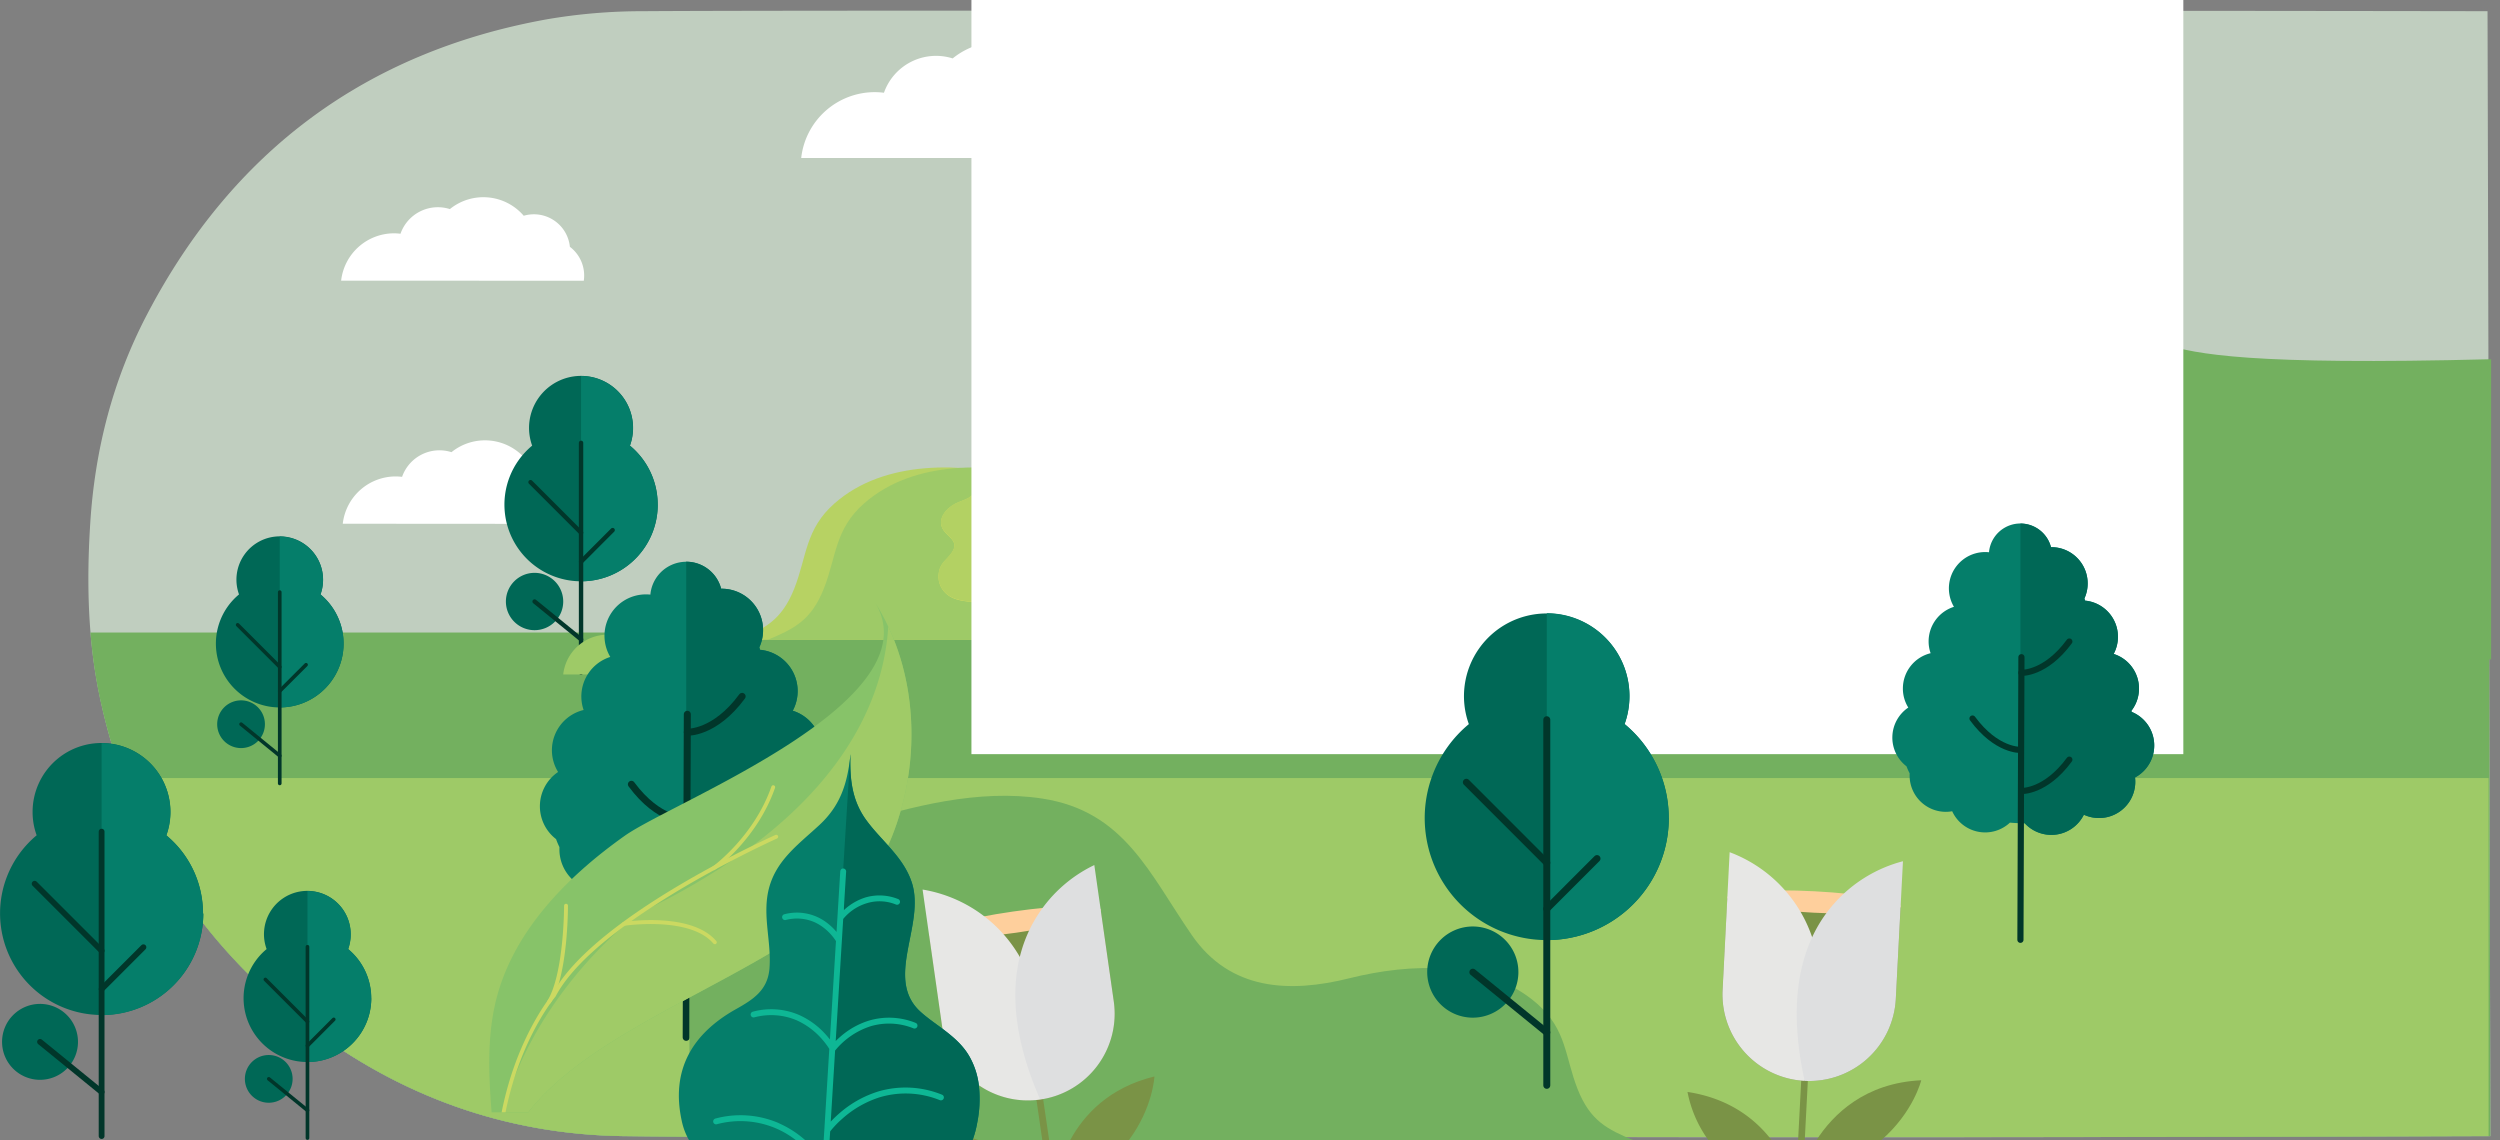 <svg xmlns="http://www.w3.org/2000/svg" xmlns:xlink="http://www.w3.org/1999/xlink" viewBox="0 0 750.15 342.2"><rect x="0" y="0" width="750.15" height="342.2" fill="#808080" stroke="none"/><defs><style>.cls-1,.cls-11,.cls-12,.cls-15,.cls-16,.cls-21,.cls-22,.cls-27,.cls-28{fill:none;}.cls-2{fill:#c0cebf;}.cls-3{clip-path:url(#clip-path);}.cls-4{fill:#73b05f;}.cls-5{fill:#9eca67;}.cls-6{fill:#fff;}.cls-7{fill:#b7d263;}.cls-8{fill:#9ebc5b;}.cls-9{fill:#006856;}.cls-10{fill:#057e6a;}.cls-11,.cls-12,.cls-21,.cls-22,.cls-27,.cls-28{stroke:#01362a;}.cls-11,.cls-12,.cls-15,.cls-16,.cls-21,.cls-22,.cls-27,.cls-28{stroke-linecap:round;stroke-linejoin:round;}.cls-11{stroke-width:1.32px;}.cls-12{stroke-width:2.11px;}.cls-13{fill:#dee05e;}.cls-14{fill:#b3d163;}.cls-15,.cls-16{stroke:#50642d;}.cls-15{stroke-width:1.23px;}.cls-16{stroke-width:0.63px;}.cls-17{fill:#7a9346;}.cls-18{fill:#fecf9c;}.cls-19{fill:#e7e7e5;}.cls-20{fill:#dedfe0;}.cls-21{stroke-width:1.1px;}.cls-22{stroke-width:1.74px;}.cls-23{fill:#87c369;}.cls-24{fill:#a0cb67;}.cls-25{fill:#cbd961;}.cls-26{fill:#0eb795;}.cls-27{stroke-width:2.09px;}.cls-28{stroke-width:1.85px;}</style><clipPath id="clip-path"><path class="cls-1" d="M401.94,3.24c-37,0-172-.14-209,.12A169.3,169.3,0,0,0,164,5.81C109.64,15.64,69.72,45.46,44.1,94.25,33.77,113.92,28.34,135.1,27,157.32c-1.07,17.57-.69,35.06,3,52.31,8.67,40.21,29.37,73,62.05,97.94,27.9,21.29,59.62,32.8,94.72,33.33,39.08.59,176.07.23,215.16.2s176.89.39,345.33-.2L746.45,3.36C666.2,3.23,591.85,3.2,532.2,3.2c-64,0-111.09,0-130.26,0"/></clipPath></defs><g id="Layer_2" data-name="Layer 2"><g id="Layer_1-2" data-name="Layer 1"><path class="cls-2" d="M747.27,340.9c-168.44.59-306.25.23-345.33.2s-176.08.39-215.16-.2c-35.1-.53-66.82-12-94.72-33.33-32.68-25-53.38-57.73-62-97.94-3.72-17.25-4.1-34.74-3-52.31,1.36-22.22,6.79-43.39,17.12-63.07C69.72,45.46,109.64,15.64,164,5.81a169.3,169.3,0,0,1,28.9-2.45c37-.26,172-.13,209-.11s178.12-.15,344.51.11Z"/><g class="cls-3"><rect class="cls-4" x="24.73" y="189.79" width="725.42" height="151.32"/><rect class="cls-5" x="24.07" y="233.46" width="722.65" height="108.31"/></g><path class="cls-6" d="M443.32,117.18a21,21,0,0,0,.21-2.75,19.68,19.68,0,0,0-7.86-15.73,19.67,19.67,0,0,0-25.12-16.9,28.92,28.92,0,0,0-40.23-3.58,21.58,21.58,0,0,0-26.89,13.43,28.74,28.74,0,0,0-32.3,25.53Z"/><path class="cls-6" d="M175.7,157.2A10.66,10.66,0,0,0,171.48,147a10.84,10.84,0,0,0-13.84-9.32,16,16,0,0,0-22.17-2,11.88,11.88,0,0,0-14.82,7.4,17.7,17.7,0,0,0-1.93-.12,16,16,0,0,0-15.87,14.19Z"/><path class="cls-6" d="M175.17,84.24A10.79,10.79,0,0,0,171,74.06a10.85,10.85,0,0,0-13.85-9.32,15.95,15.95,0,0,0-22.16-2,11.88,11.88,0,0,0-14.82,7.4,15.54,15.54,0,0,0-1.94-.13,16,16,0,0,0-15.87,14.2Z"/><path class="cls-7" d="M221.42,192c8-3.32,13.14-5.87,16.91-15.4s3.27-17.85,12.12-25.59c15-13.17,38.28-12.26,56.34-7.68s35.84,3.66,47.28-12.9c12.79-18.53,20.22-37.19,44.87-41,19-2.92,39.49,2.32,57.44,8,11.94,3.75,34,8,48.45,2.21V192Z"/><path class="cls-5" d="M230.3,192c8-3.32,13.14-5.87,16.91-15.4s3.26-17.85,12.12-25.59c15-13.17,38.27-12.26,56.34-7.68s35.83,3.66,47.27-12.9c12.79-18.53,20.23-37.19,44.88-41,19-2.92,39.49,2.32,57.44,8,11.93,3.75,34,8,48.45,2.21V192Z"/><path class="cls-8" d="M304.46,197.85c8-3.32,13.14-5.87,16.9-15.4s3.27-17.85,12.13-25.59c15-13.17,38.27-12.26,56.33-7.68s35.84,3.66,47.28-12.9c12.79-18.53,20.23-37.19,44.88-41,19-2.92,39.49,2.32,57.44,8,11.93,3.75,34,8,48.45,2.21v92.38Z"/><path class="cls-4" d="M747.49,107.77v90.08H414.39c8-3.32,13.14-5.87,16.9-15.4s3.26-17.85,12.12-25.6c15-13.16,38.28-12.25,56.34-7.68s35.83,3.67,47.27-12.9c12.8-18.52,20.23-37.19,44.88-41,19-2.93,39.49,2.32,57.44,8,9.61,3,25.79,6.37,98.15,4.52"/><path class="cls-9" d="M197.36,151.43a23,23,0,1,1-37.68-17.71,15.61,15.61,0,1,1,29.35,0,22.92,22.92,0,0,1,8.33,17.71"/><path class="cls-10" d="M197.36,151.43a23,23,0,0,1-23,23V112.83A15.59,15.59,0,0,1,189,133.72a22.92,22.92,0,0,1,8.33,17.71"/><polyline class="cls-10" points="174.35 201.82 174.35 144.73 174.35 132.88"/><polyline class="cls-11" points="174.35 201.82 174.35 144.73 174.35 132.88"/><line class="cls-10" x1="174.36" y1="168.54" x2="183.83" y2="159.06"/><line class="cls-11" x1="174.36" y1="168.54" x2="183.83" y2="159.06"/><line class="cls-10" x1="174.36" y1="159.85" x2="159.19" y2="144.68"/><line class="cls-11" x1="174.36" y1="159.85" x2="159.19" y2="144.68"/><path class="cls-9" d="M169,180.49a8.6,8.6,0,1,1-8.6-8.6,8.6,8.6,0,0,1,8.6,8.6"/><line class="cls-10" x1="160.41" y1="180.49" x2="174.36" y2="191.84"/><line class="cls-11" x1="160.41" y1="180.49" x2="174.36" y2="191.84"/><path class="cls-5" d="M568.46,308.66a8.82,8.82,0,0,0,.1-1.27,9.1,9.1,0,0,0-3.64-7.28,9.12,9.12,0,0,0-9.07-8.19,9,9,0,0,0-2.56.37,13.39,13.39,0,0,0-18.62-1.66,10,10,0,0,0-12.45,6.22,12.36,12.36,0,0,0-1.62-.11,13.41,13.41,0,0,0-13.33,11.92Z"/><path class="cls-5" d="M230.2,202.37a9,9,0,0,0,.1-1.28,9.11,9.11,0,0,0-3.64-7.28,9.12,9.12,0,0,0-9.07-8.19A9,9,0,0,0,215,186a13.39,13.39,0,0,0-18.62-1.66A10,10,0,0,0,184,190.55a12.36,12.36,0,0,0-1.62-.11A13.41,13.41,0,0,0,169,202.37Z"/><path class="cls-6" d="M341.78,47.4a16.22,16.22,0,0,0,.16-2.1,15.09,15.09,0,0,0-6-12.06,15.11,15.11,0,0,0-15-13.58,14.77,14.77,0,0,0-4.23.62,22.2,22.2,0,0,0-30.85-2.75,16.57,16.57,0,0,0-20.62,10.3,21.57,21.57,0,0,0-2.69-.18A22.22,22.22,0,0,0,240.41,47.4Z"/><path class="cls-10" d="M245.2,255.59a12,12,0,0,1,.09,1.47,12.44,12.44,0,0,1-17.64,11.3,12.44,12.44,0,0,1-20.3,2.84c-.48,0-1,0-1.45,0-1.19,0-2.39-.08-3.61-.18a12.42,12.42,0,0,1-19.8-3.91,12.22,12.22,0,0,1-2.19.2,12.44,12.44,0,0,1-12.44-12.44c0-.24,0-.47,0-.71a19.37,19.37,0,0,1-1-2.37,12.43,12.43,0,0,1,.6-20.15,12.42,12.42,0,0,1,7.66-18.6,12.44,12.44,0,0,1,8-15.92,12.43,12.43,0,0,1,10.7-18.77,11.73,11.73,0,0,1,1.33.07,10.82,10.82,0,0,1,21.25-1.76h.14a12.43,12.43,0,0,1,11.31,17.61c.08.24.15.48.22.72a12.45,12.45,0,0,1,9.81,18.28,12.43,12.43,0,0,1,6.06,19.52c.05.12.09.24.14.35a12.44,12.44,0,0,1,1.14,22.48"/><path class="cls-9" d="M245.2,255.59a12,12,0,0,1,.09,1.47,12.44,12.44,0,0,1-17.64,11.3,12.44,12.44,0,0,1-20.3,2.84c-.48,0-1,0-1.45,0V168.54a10.83,10.83,0,0,1,10.48,8.1h.14a12.43,12.43,0,0,1,11.31,17.61c.08.24.15.48.22.72a12.45,12.45,0,0,1,9.81,18.28,12.43,12.43,0,0,1,6.06,19.52c.05.12.09.24.14.35a12.44,12.44,0,0,1,1.14,22.48"/><line class="cls-12" x1="206.24" y1="214.33" x2="205.9" y2="311.26"/><path class="cls-12" d="M206.24,260.22s8.2.44,16.44-10.74"/><path class="cls-12" d="M205.9,246.08s-8.2.44-16.44-10.74"/><path class="cls-12" d="M206.24,219.7s8.2.45,16.44-10.74"/><path class="cls-4" d="M490.29,342.2c-8-3.32-13.14-5.87-16.91-15.4s-3.27-17.85-12.12-25.6C446.22,288,423,289,404.92,293.53s-35.84,3.66-47.28-12.91c-12.79-18.52-20.22-37.19-44.87-41-19-2.93-39.49,2.32-57.44,8-11.94,3.75-34,8-48.45,2.21V342.2Z"/><path class="cls-13" d="M478.63,206.65c-3.32,2.7-8.21,3.63-12.49,4a51.8,51.8,0,0,1-6.4.23h-.49c-1.61-.05-3.23-.05-4.85,0h0c-3.2,0-6.43.13-9.63.08-1.94,0-3.87-.1-5.8-.27-4.28-.37-9.17-1.3-12.49-4-4.24-3.47-6.12-8-5.19-13.34,1-5.73,4.93-7.31,7.79-11.86,4.6-7.32-4.66-9.23-6.29-15.15s3.95-11.23,8.95-13.55S442,149.88,443,143.18c.94-5.88,2.05-11.34,7.74-13.57a13.78,13.78,0,0,1,1.78-.56c7.25,1.74,8.5,7.69,9.52,14.13,1.06,6.7,6.35,7.27,11.32,9.57s10.59,7.6,8.95,13.55-10.89,7.83-6.29,15.15c2.86,4.55,6.81,6.13,7.79,11.86.93,5.38-.95,9.87-5.19,13.34"/><path class="cls-14" d="M475.07,206.65c-3.31,2.7-8.21,3.63-12.49,4-1.12.1-2.24.18-3.33.22l-.86,0c-.75,0-1.49,0-2.21,0l-1.78,0h-.92c-2.59,0-5.18,0-7.78.08h-1c-1.94,0-3.87-.1-5.8-.27-4.28-.37-9.17-1.3-12.49-4-4.24-3.47-6.12-8-5.19-13.34,1-5.73,4.93-7.31,7.79-11.86,4.6-7.32-4.66-9.23-6.29-15.15s3.95-11.23,8.95-13.55S442,149.88,443,143.18c.94-5.88,2.05-11.34,7.74-13.57.31.12.61.25.89.39,4.93,2.44,6,7.63,6.85,13.18,1.07,6.7,6.36,7.27,11.32,9.57s10.59,7.6,8.95,13.55-10.88,7.83-6.29,15.15c2.87,4.55,6.81,6.13,7.8,11.86.92,5.38-.95,9.87-5.2,13.34"/><path class="cls-14" d="M475.07,206.65c-3.31,2.7-8.21,3.63-12.49,4-1.12.1-2.24.18-3.33.22l-.86,0H458l-1.79,0h0c-.88,0-1.77,0-2.65,0-2.33,0-4.66.07-7,.09h-.8c-1.67,0-3.34-.11-5-.26-4.28-.37-9.17-1.3-12.49-4-4.24-3.47-6.12-8-5.19-13.34,1-5.73,4.92-7.31,7.79-11.86,4.6-7.32-4.66-9.23-6.29-15.15s3.94-11.23,9-13.55,10.25-2.87,11.32-9.57c.88-5.55,1.93-10.74,6.85-13.18,4.93,2.44,6,7.63,6.85,13.18,1.07,6.7,6.36,7.27,11.32,9.57s10.59,7.6,8.95,13.55-10.88,7.83-6.29,15.15c2.87,4.55,6.81,6.13,7.8,11.86.92,5.38-.95,9.87-5.2,13.34"/><line class="cls-15" x1="452.53" y1="144.34" x2="452.53" y2="233.95"/><line class="cls-15" x1="452.53" y1="196.44" x2="460.43" y2="188.53"/><line class="cls-15" x1="452.53" y1="188.53" x2="441.71" y2="177.71"/><path class="cls-15" d="M452.53,171.54c0-.18,12.25-10.14,12.25-10.14"/><path class="cls-13" d="M311.1,178.49c-1.7,1.38-4.2,1.86-6.39,2a28.12,28.12,0,0,1-3.27.12h-.25c-.83,0-1.65,0-2.48,0h0c-1.64,0-3.28.07-4.92.05-1,0-2-.05-3-.14-2.19-.19-4.69-.67-6.39-2a6.85,6.85,0,0,1-2.65-6.82c.5-2.93,2.52-3.74,4-6.07,2.35-3.74-2.38-4.72-3.21-7.75s2-5.74,4.57-6.93,5.25-1.47,5.79-4.89c.48-3,1.05-5.8,4-6.94a7.47,7.47,0,0,1,.91-.29c3.71.89,4.35,3.93,4.87,7.23s3.25,3.71,5.79,4.89,5.42,3.89,4.58,6.93-5.57,4-3.22,7.75c1.47,2.33,3.48,3.14,4,6.07a6.87,6.87,0,0,1-2.66,6.82"/><path class="cls-14" d="M309.28,178.49c-1.69,1.38-4.2,1.86-6.39,2-.57.05-1.14.09-1.7.11h-1.57c-.3,0-.61,0-.91,0h-.47c-1.33,0-2.65,0-4,0h-.5c-1,0-2-.05-3-.14-2.19-.19-4.69-.67-6.39-2a6.85,6.85,0,0,1-2.65-6.82c.5-2.93,2.52-3.74,4-6.07,2.35-3.74-2.38-4.72-3.21-7.75s2-5.74,4.57-6.93,5.25-1.47,5.79-4.89c.48-3,1.05-5.8,4-6.94a3.76,3.76,0,0,1,.46.2c2.52,1.24,3.05,3.9,3.5,6.74.55,3.42,3.25,3.71,5.79,4.89s5.42,3.89,4.58,6.93-5.57,4-3.22,7.75c1.47,2.33,3.49,3.14,4,6.07a6.87,6.87,0,0,1-2.66,6.82"/><path class="cls-14" d="M309.28,178.49c-1.69,1.38-4.2,1.86-6.39,2-.57.05-1.14.09-1.7.11h-.66c-.3,0-.61,0-.91,0h-1.38l-3.57.05h-.41c-.86,0-1.71-.06-2.56-.13-2.19-.19-4.69-.67-6.39-2a6.85,6.85,0,0,1-2.65-6.82c.5-2.93,2.52-3.74,4-6.07,2.35-3.74-2.38-4.72-3.21-7.75s2-5.74,4.57-6.93,5.25-1.47,5.79-4.89c.46-2.84,1-5.5,3.51-6.74,2.52,1.24,3.05,3.9,3.5,6.74.55,3.42,3.25,3.71,5.79,4.89s5.42,3.89,4.58,6.93-5.57,4-3.22,7.75c1.47,2.33,3.49,3.14,4,6.07a6.87,6.87,0,0,1-2.66,6.82"/><line class="cls-16" x1="297.75" y1="146.62" x2="297.75" y2="192.46"/><line class="cls-16" x1="297.75" y1="173.27" x2="301.8" y2="169.22"/><line class="cls-16" x1="297.75" y1="169.22" x2="292.22" y2="163.69"/><path class="cls-16" d="M297.75,160.53c0-.09,6.27-5.18,6.27-5.18"/><path class="cls-17" d="M314.83,342.19h-2.07L311,330.05l-.6-4.16-.05-.37a1,1,0,1,1,2-.29l.13.9.52,3.65Z"/><path class="cls-17" d="M330.28,273l3.92,27.46a26,26,0,1,1-51.53,7.35l-3.92-27.45Z"/><path class="cls-18" d="M330.28,273c.25,1.76-11.08,4.83-25.31,6.86s-26,2.25-26.21.5,11.08-4.83,25.31-6.86,26-2.26,26.21-.5"/><path class="cls-19" d="M312.12,329.93a26,26,0,0,1-29.45-22.09l-5.84-40.92a41.55,41.55,0,0,1,21.61,10.66c9.29,8.69,17.3,24.32,13.68,52.35"/><path class="cls-20" d="M312.12,329.93a26,26,0,0,0,22.08-29.44l-5.84-40.92a41.45,41.45,0,0,0-17.76,16.27c-6.49,10.94-9.81,28.2,1.52,54.09"/><path class="cls-17" d="M346.4,323s-.42,9.39-7.73,19.19h-17.6c4.13-7.63,11.66-15.85,25.33-19.19"/><path class="cls-17" d="M293.87,342.19H279.25a20.93,20.93,0,0,1-1-2.23A40.89,40.89,0,0,1,292,341.58c.63.18,1.24.39,1.85.61"/><path class="cls-17" d="M542.7,319.78l-.05,1-.19,3.62-.93,17.84h-2l.94-17.95.22-4.23,0-.34a1.06,1.06,0,0,1,1.06-1,1,1,0,0,1,1,1.07"/><path class="cls-17" d="M570.31,272l-1.45,27.69a26,26,0,0,1-52-2.71l1.45-27.7Z"/><path class="cls-18" d="M570.31,272c-.09,1.78-11.8,2.61-26.16,1.86s-25.91-2.8-25.82-4.57,11.81-2.6,26.16-1.85,25.91,2.79,25.82,4.56"/><path class="cls-19" d="M541.52,324.33A26,26,0,0,1,516.88,297L519,255.71a41.52,41.52,0,0,1,19.14,14.62c7.45,10.32,12.3,27.2,3.34,54"/><path class="cls-20" d="M541.52,324.33a26,26,0,0,0,27.34-24.63L571,258.42A41.6,41.6,0,0,0,550.45,271c-8.47,9.48-15.05,25.78-8.93,53.36"/><path class="cls-17" d="M576.49,324.14s-2.34,9.67-12.09,18.05H545c5-7.79,14.57-17.26,31.54-18.05"/><path class="cls-17" d="M531.68,342.19h-19a36.5,36.5,0,0,1-6.33-14.54c12.44,1.88,20.35,8.09,25.3,14.54"/><path class="cls-9" d="M103.1,193.11a19.16,19.16,0,1,1-31.38-14.75,13,13,0,1,1,24.45,0,19.15,19.15,0,0,1,6.93,14.75"/><path class="cls-10" d="M103.1,193.11a19.16,19.16,0,0,1-19.16,19.16V161a13,13,0,0,1,12.23,17.39,19.15,19.15,0,0,1,6.93,14.75"/><polyline class="cls-10" points="83.94 235.07 83.94 187.54 83.94 177.67"/><polyline class="cls-21" points="83.94 235.07 83.94 187.54 83.94 177.67"/><line class="cls-10" x1="83.94" y1="207.35" x2="91.83" y2="199.47"/><line class="cls-21" x1="83.94" y1="207.35" x2="91.83" y2="199.47"/><line class="cls-10" x1="83.94" y1="200.12" x2="71.31" y2="187.49"/><line class="cls-21" x1="83.94" y1="200.12" x2="71.31" y2="187.49"/><path class="cls-9" d="M79.49,217.3a7.16,7.16,0,1,1-7.15-7.15,7.15,7.15,0,0,1,7.15,7.15"/><line class="cls-10" x1="72.34" y1="217.3" x2="83.94" y2="226.76"/><line class="cls-21" x1="72.34" y1="217.3" x2="83.94" y2="226.76"/><path class="cls-9" d="M111.41,299.53A19.16,19.16,0,1,1,80,284.78a13,13,0,1,1,25.21-4.41,13.14,13.14,0,0,1-.77,4.41,19.12,19.12,0,0,1,6.93,14.75"/><path class="cls-10" d="M111.41,299.53a19.16,19.16,0,0,1-19.15,19.15v-51.3a13,13,0,0,1,13,13,13.14,13.14,0,0,1-.77,4.41,19.12,19.12,0,0,1,6.93,14.75"/><polyline class="cls-10" points="92.26 341.48 92.26 293.95 92.26 284.08"/><polyline class="cls-21" points="92.26 341.48 92.26 293.95 92.26 284.08"/><line class="cls-10" x1="92.26" y1="313.77" x2="100.14" y2="305.88"/><line class="cls-21" x1="92.26" y1="313.77" x2="100.14" y2="305.88"/><line class="cls-10" x1="92.26" y1="306.53" x2="79.63" y2="293.9"/><line class="cls-21" x1="92.26" y1="306.53" x2="79.63" y2="293.9"/><path class="cls-9" d="M87.8,323.72a7.16,7.16,0,1,1-7.15-7.15,7.15,7.15,0,0,1,7.15,7.15"/><line class="cls-10" x1="80.65" y1="323.72" x2="92.26" y2="333.17"/><line class="cls-21" x1="80.65" y1="323.72" x2="92.26" y2="333.17"/><path class="cls-9" d="M61,274.12A30.49,30.49,0,1,1,11,250.64a20.38,20.38,0,0,1-1.22-7,20.67,20.67,0,1,1,40.11,7,30.4,30.4,0,0,1,11,23.48"/><path class="cls-10" d="M61,274.12A30.48,30.48,0,0,1,30.49,304.6V223a20.66,20.66,0,0,1,19.44,27.68,30.4,30.4,0,0,1,11,23.48"/><polyline class="cls-10" points="30.49 340.89 30.49 265.24 30.49 249.54"/><polyline class="cls-22" points="30.49 340.89 30.49 265.24 30.49 249.54"/><line class="cls-10" x1="30.49" y1="296.78" x2="43.04" y2="284.23"/><line class="cls-22" x1="30.49" y1="296.78" x2="43.04" y2="284.23"/><line class="cls-10" x1="30.49" y1="285.27" x2="10.39" y2="265.17"/><line class="cls-22" x1="30.49" y1="285.27" x2="10.39" y2="265.17"/><path class="cls-9" d="M23.4,312.62A11.39,11.39,0,1,1,12,301.23,11.39,11.39,0,0,1,23.4,312.62"/><line class="cls-10" x1="12.01" y1="312.62" x2="30.49" y2="327.67"/><line class="cls-22" x1="12.01" y1="312.62" x2="30.49" y2="327.67"/><path class="cls-23" d="M270.5,242.42a79.75,79.75,0,0,1-3.15,9.28,43.94,43.94,0,0,1-7.47,12c-.3.36-.62.73-.94,1.09s-.62.68-.95,1c-.9,1-1.86,1.94-2.86,2.88l-1.31,1.23A121.6,121.6,0,0,1,237.56,282c-26.67,17-62.64,30.54-79.05,51.77h-11c-.84-10.82-1.34-21.63,1-32.24,4.78-21.55,21.54-38.42,39-50.78,14.63-10.33,92.74-40.32,75.13-69.88a65.87,65.87,0,0,1,3.87,7.1c7.91,16.86,8.85,36.61,4,54.45"/><path class="cls-24" d="M270.5,242.42a79.75,79.75,0,0,1-3.15,9.28,43.94,43.94,0,0,1-7.47,12c-.3.36-.62.73-.94,1.09s-.62.68-.95,1c-.9,1-1.86,1.94-2.86,2.88l-1.31,1.23A121.6,121.6,0,0,1,237.56,282c-26.67,17-62.64,30.54-79.05,51.77h-7.72a100.21,100.21,0,0,1,3.76-11c8.57-21,22.67-36,30.9-43.45h0c.61-.55,1.18-1.06,1.72-1.52l1.55-1.34h0c2-1.69,3.23-2.56,3.23-2.56q2.1-1,4.11-2a203.69,203.69,0,0,0,23.24-13.48c2.27-1.53,4.41-3.06,6.47-4.6C257.53,230,265.5,205,266.53,188c7.91,16.86,8.85,36.61,4,54.45"/><path class="cls-25" d="M233.17,251.59c-.18.08-5.84,2.63-13.85,6.81-6.71,3.5-15.08,8.15-23.24,13.48-2.24,1.44-4.46,2.94-6.62,4.49-.65.46-1.3.92-1.94,1.39s-1.38,1-2.06,1.54h0c-8.25,6.27-15.29,13.06-18.76,19.71a1,1,0,0,1-.08.11c-.15.17-7.12,8.45-12.06,23.63a97,97,0,0,0-2.87,11h-1.17c3.46-17.54,10.6-29,13.71-33.41h0c.78-1.09,1.31-1.73,1.47-1.92a31.24,31.24,0,0,1,1.9-3.17c9.14-13.53,30.58-26.85,46.38-35.38,1.6-.87,3.14-1.69,4.6-2.45,2.7-1.4,5.14-2.62,7.21-3.63,3.88-1.9,6.44-3.05,6.9-3.25a.58.58,0,0,1,.76.28.57.57,0,0,1-.28.76"/><path class="cls-25" d="M214.46,283.29a.55.55,0,0,1-.44-.21c-7-8.2-26.48-5.33-26.67-5.3a.59.59,0,0,1-.66-.49.57.57,0,0,1,.48-.65c.82-.13,20.28-3,27.72,5.69a.58.58,0,0,1-.43,1"/><path class="cls-25" d="M164.75,301.18a.53.53,0,0,1-.3-.09.56.56,0,0,1-.19-.79c5-8.17,5-28.33,5-28.53a.58.58,0,0,1,.58-.58h0a.57.57,0,0,1,.58.57c0,.84,0,20.69-5.14,29.14a.58.58,0,0,1-.49.28"/><path class="cls-25" d="M214.09,261.09a.58.58,0,0,1-.33-1c.12-.09,12.45-9,17.71-24.08a.58.58,0,0,1,.73-.36.59.59,0,0,1,.36.74c-5.38,15.47-18,24.55-18.13,24.64a.62.62,0,0,1-.34.11"/><path class="cls-10" d="M293.17,337.24a30.81,30.81,0,0,1-1.15,4.34,5.48,5.48,0,0,1-.22.61h-85a19.55,19.55,0,0,1-2.23-5.84c-3.34-15.31,3.17-26.16,16.15-33.48,5.36-3,9.68-5.77,10.18-12.4v-.05c.57-7.66-2-15.15-.41-22.84,1.95-9.19,8.88-14,15.35-20,6.28-5.8,8.36-12.32,9.28-20.51,0-.28.06-.53.08-.81-.22,7.4.39,14.05,5,20.15,1.15,1.54,2.41,3,3.69,4.4,3.83,4.26,7.85,8.3,9.71,13.94,4.21,12.79-8.52,29.14,2.89,39.06,2,1.77,4.25,3.3,6.37,4.89C286,311.1,289,313.6,291,317.2a23,23,0,0,1,2.71,8.42,36.21,36.21,0,0,1-.55,11.62"/><path class="cls-9" d="M293.17,337.24a30.81,30.81,0,0,1-1.15,4.34,5.48,5.48,0,0,1-.22.61H248l4.25-69,.72-11.78.06-.88,2.06-33.43c0-.28.06-.53.08-.81-.22,7.4.39,14.05,5,20.15,1.15,1.54,2.41,3,3.69,4.4,3.83,4.26,7.85,8.3,9.71,13.94,4.21,12.79-8.52,29.14,2.89,39.06,2,1.77,4.25,3.3,6.37,4.89C286,311.1,289,313.6,291,317.2a23,23,0,0,1,2.71,8.42,36.21,36.21,0,0,1-.55,11.62"/><path class="cls-26" d="M233.63,337a30.66,30.66,0,0,1,8.08,5.2h-2.78a27.7,27.7,0,0,0-6-3.58,27.25,27.25,0,0,0-17.84-1.28.88.88,0,0,1-1.07-.63.9.9,0,0,1,.65-1.08,29,29,0,0,1,19,1.37"/><path class="cls-26" d="M283.16,329.61a.89.89,0,0,1-1.14.51,27.29,27.29,0,0,0-17.85-.93,30.69,30.69,0,0,0-11.41,6.48,28.27,28.27,0,0,0-3.66,3.82l-.17,2.7h-1.78l.19-3v0l1.5-24.45h0c-.09-.16-.25-.39-.44-.68a24.45,24.45,0,0,0-1.78-2.28,22.2,22.2,0,0,0-7.53-5.61,19.58,19.58,0,0,0-12.76-.9.88.88,0,1,1-.42-1.71,21.13,21.13,0,0,1,13.88,1,23.49,23.49,0,0,1,8.15,6.05c.42.46.77.9,1.08,1.3l1.82-29.52c-.06-.1-.15-.24-.26-.39a12.8,12.8,0,0,0-1.21-1.54,14.84,14.84,0,0,0-2.2-2.07,13.56,13.56,0,0,0-2.87-1.72,13.18,13.18,0,0,0-8.59-.6.89.89,0,0,1-.43-1.72,14.8,14.8,0,0,1,13.2,2.82,16.89,16.89,0,0,1,2.22,2.11l.31.35.33-5.34.79-12.86a.88.88,0,1,1,1.76.11l-.66,10.64,0,.9.34-.31a16.83,16.83,0,0,1,6.18-3.5,15,15,0,0,1,9.74.5.88.88,0,1,1-.63,1.65,13,13,0,0,0-8.6-.45A14.71,14.71,0,0,0,254.7,274a15,15,0,0,0-1.69,1.74l-2.25,36.64c.36-.37.77-.75,1.23-1.16a23.57,23.57,0,0,1,8.83-5,21.21,21.21,0,0,1,13.91.7.88.88,0,0,1-.63,1.65,19.49,19.49,0,0,0-12.77-.66,22.69,22.69,0,0,0-10.75,7.32l-1.31,21.32c.62-.66,1.39-1.43,2.31-2.24a32.26,32.26,0,0,1,12.07-6.84,29,29,0,0,1,19,1,.88.88,0,0,1,.51,1.14"/><rect class="cls-6" x="291.49" width="363.64" height="226.29"/><path class="cls-6" d="M334.47,175.6l-1.39-2.11h-.87v2.11H330.9V169h2a2.79,2.79,0,0,1,1.91.6,2.07,2.07,0,0,1,.68,1.63,2.52,2.52,0,0,1-.26,1.15,1.86,1.86,0,0,1-.78.84L336,175.6Zm-2.26-3.37h.92a.92.92,0,0,0,.78-.31,1.08,1.08,0,0,0,.24-.67,1.27,1.27,0,0,0-.21-.69.86.86,0,0,0-.8-.33h-.93Z"/><path class="cls-6" d="M341.77,169v1.26h-3.21v1.41h2.84v1.26h-2.84v1.44h3.34v1.26h-4.64V169Z"/><path class="cls-6" d="M346.71,174.3h-2.2l-.54,1.3h-1.29l3-6.89h.07l3,6.89h-1.51Zm-.44-1.1-.64-1.61L345,173.2Z"/><path class="cls-6" d="M349.87,169h2a4.06,4.06,0,0,1,2.09.49,3,3,0,0,1,1.19,1.27,3.82,3.82,0,0,1,.38,1.67,3.1,3.1,0,0,1-.45,1.68,3,3,0,0,1-1.21,1.12,3.52,3.52,0,0,1-1.67.4h-2.31Zm2.08,5.37a2.33,2.33,0,0,0,1.61-.53,1.87,1.87,0,0,0,.6-1.5,2.14,2.14,0,0,0-.33-1.26,1.75,1.75,0,0,0-.77-.65,2.14,2.14,0,0,0-.82-.18h-1.06v4.12Z"/><path class="cls-6" d="M366.91,168.7v6.9h-1.3v-3.16l-2.16,3.07h0l-2.08-2.88v3h-1.26v-6.9h0l3.35,4.76,3.44-4.76Z"/><path class="cls-6" d="M368.84,170.61a3.43,3.43,0,0,1,1.23-1.25,3.33,3.33,0,0,1,3.38,0,3.54,3.54,0,0,1,1.24,1.25,3.32,3.32,0,0,1,0,3.37,3.4,3.4,0,0,1-1.24,1.23,3.33,3.33,0,0,1-3.38,0,3.37,3.37,0,0,1-1.23-4.6Zm1.17,2.74a2.07,2.07,0,0,0,1.8,1.06,1.86,1.86,0,0,0,1-.29,2,2,0,0,0,.72-.76,2.15,2.15,0,0,0,.26-1.07,2.22,2.22,0,0,0-.27-1.08,2.08,2.08,0,0,0-.73-.77,2,2,0,0,0-2.06,0,2.08,2.08,0,0,0-.73.77,2.22,2.22,0,0,0-.27,1.08A2.12,2.12,0,0,0,370,173.35Z"/><path class="cls-6" d="M380.21,175.6l-1.39-2.11h-.88v2.11h-1.3V169h2a2.79,2.79,0,0,1,1.91.6,2.07,2.07,0,0,1,.68,1.63,2.65,2.65,0,0,1-.26,1.15,1.83,1.83,0,0,1-.79.84l1.54,2.41Zm-2.27-3.37h.93a.93.93,0,0,0,.78-.31,1.08,1.08,0,0,0,.24-.67,1.27,1.27,0,0,0-.21-.69.87.87,0,0,0-.8-.33h-.94Z"/><path class="cls-6" d="M387.51,169v1.26H384.3v1.41h2.84v1.26H384.3v1.44h3.34v1.26H383V169Z"/><path class="cls-9" d="M500.74,245.47a36.62,36.62,0,1,1-60-28.19,24.82,24.82,0,1,1,46.72,0,36.56,36.56,0,0,1,13.25,28.19"/><path class="cls-10" d="M500.74,245.47a36.62,36.62,0,0,1-36.61,36.62V184a24.86,24.86,0,0,1,23.36,33.25,36.56,36.56,0,0,1,13.25,28.19"/><polyline class="cls-10" points="465 292.63 465 201.77 465 182.92"/><polyline class="cls-27" points="464.13 325.67 464.13 234.81 464.13 215.96"/><line class="cls-10" x1="465" y1="239.65" x2="480.08" y2="224.58"/><line class="cls-27" x1="464.13" y1="272.7" x2="479.2" y2="257.62"/><line class="cls-10" x1="465" y1="225.82" x2="440.86" y2="201.68"/><line class="cls-27" x1="464.13" y1="258.87" x2="439.99" y2="234.72"/><path class="cls-9" d="M455.61,291.71A13.68,13.68,0,1,1,441.94,278a13.68,13.68,0,0,1,13.67,13.67"/><line class="cls-10" x1="442.82" y1="258.67" x2="465" y2="276.75"/><line class="cls-27" x1="441.94" y1="291.71" x2="464.13" y2="309.79"/><path class="cls-10" d="M640.64,233.29a10.88,10.88,0,0,1-15.36,11.17A10.88,10.88,0,0,1,607.52,247l-1.27,0c-1,0-2.09-.07-3.15-.16a10.88,10.88,0,0,1-17.33-3.42,10.24,10.24,0,0,1-1.92.18A10.89,10.89,0,0,1,573,232.64c0-.21,0-.41,0-.62a16,16,0,0,1-.93-2.07,10.88,10.88,0,0,1,.53-17.64,10.74,10.74,0,0,1-1.62-5.7A10.89,10.89,0,0,1,579.3,196a10.65,10.65,0,0,1-.6-3.54,10.88,10.88,0,0,1,7.6-10.38,10.89,10.89,0,0,1,10.52-16.37,9.47,9.47,0,0,1,18.6-1.54h.12a10.88,10.88,0,0,1,9.9,15.41c.07.21.14.41.2.63a10.9,10.9,0,0,1,8.58,16,10.88,10.88,0,0,1,5.3,17.08l.12.31a10.88,10.88,0,0,1,1,19.67"/><path class="cls-9" d="M640.64,233.29a10.88,10.88,0,0,1-15.36,11.17A10.88,10.88,0,0,1,607.52,247l-1.27,0V157.11a9.48,9.48,0,0,1,9.17,7.09h.12a10.88,10.88,0,0,1,9.9,15.41c.07.21.14.41.2.63a10.9,10.9,0,0,1,8.58,16,10.88,10.88,0,0,1,5.3,17.08l.12.31a10.88,10.88,0,0,1,1,19.67"/><line class="cls-28" x1="606.55" y1="197.19" x2="606.25" y2="282"/><path class="cls-28" d="M606.55,237.34s7.18.39,14.38-9.4"/><path class="cls-28" d="M606.25,225s-7.17.38-14.38-9.4"/><path class="cls-28" d="M606.55,201.89s7.18.38,14.38-9.4"/></g></g></svg>